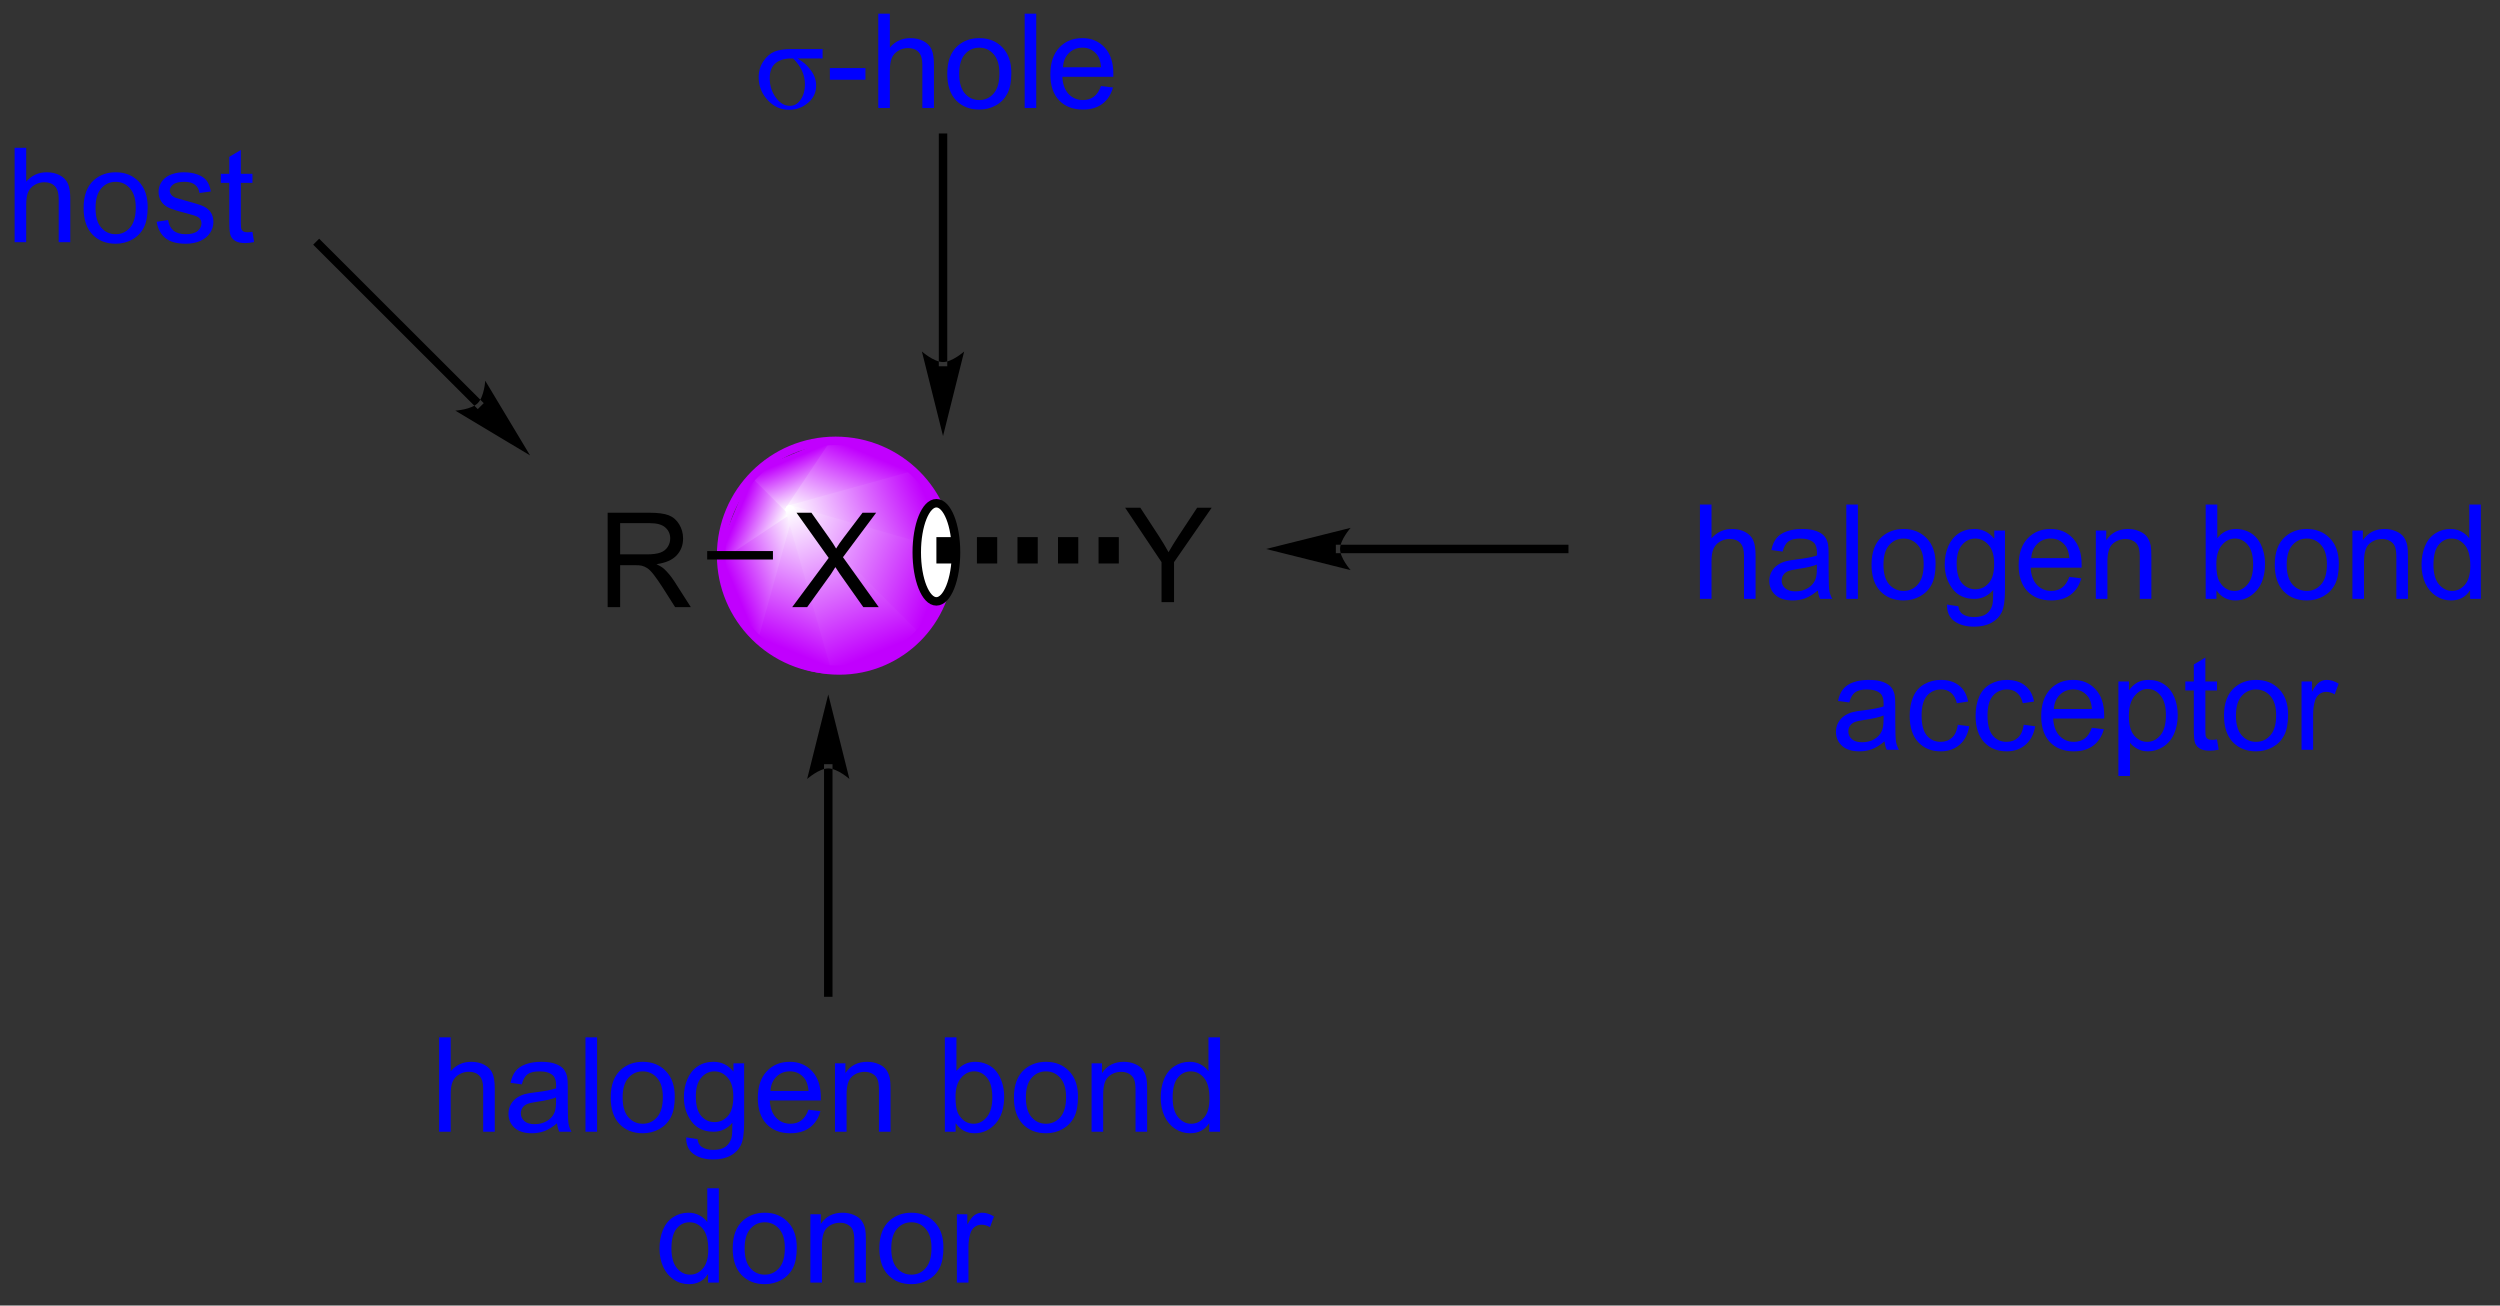 <?xml version="1.0" encoding="UTF-8"?>
<!DOCTYPE svg PUBLIC '-//W3C//DTD SVG 1.0//EN'
          'http://www.w3.org/TR/2001/REC-SVG-20010904/DTD/svg10.dtd'>
<svg stroke-dasharray="none" shape-rendering="auto" xmlns="http://www.w3.org/2000/svg" font-family="'Dialog'" text-rendering="auto" width="90" fill-opacity="1" color-interpolation="auto" color-rendering="auto" preserveAspectRatio="xMidYMid meet" font-size="12px" viewBox="0 0 90 47" fill="black" xmlns:xlink="http://www.w3.org/1999/xlink" stroke="black" image-rendering="auto" stroke-miterlimit="10" stroke-linecap="square" stroke-linejoin="miter" font-style="normal" stroke-width="1" height="47" stroke-dashoffset="0" font-weight="normal" stroke-opacity="1"
><rect x="0" y="0" width="90" height="47" fill="#333333" stroke="none"/><!--Generated by the Batik Graphics2D SVG Generator--><defs id="genericDefs"
  /><g
  ><defs id="defs1"
    ><linearGradient x1="195.05" x2="192.038" gradientUnits="userSpaceOnUse" y1="273.82" y2="281.09" id="gradient1" color-interpolation="sRGB" spreadMethod="pad"
      ><stop stop-color="white" offset="0%"
        /><stop stop-color="rgb(193,0,254)" offset="100%"
      /></linearGradient
      ><linearGradient x1="195.05" x2="192.038" gradientUnits="userSpaceOnUse" y1="273.82" y2="281.09" id="gradient2" color-interpolation="sRGB" spreadMethod="pad"
      ><stop stop-color="white" offset="0%"
        /><stop stop-color="rgb(193,0,254)" offset="100%"
      /></linearGradient
      ><linearGradient x1="195.05" x2="190.54" gradientUnits="userSpaceOnUse" y1="273.82" y2="275.688" id="gradient3" color-interpolation="sRGB" spreadMethod="pad"
      ><stop stop-color="white" offset="0%"
        /><stop stop-color="rgb(193,0,254)" offset="100%"
      /></linearGradient
      ><linearGradient x1="195.05" x2="190.54" gradientUnits="userSpaceOnUse" y1="273.82" y2="275.688" id="gradient4" color-interpolation="sRGB" spreadMethod="pad"
      ><stop stop-color="white" offset="0%"
        /><stop stop-color="rgb(193,0,254)" offset="100%"
      /></linearGradient
      ><linearGradient x1="195.05" x2="192.492" gradientUnits="userSpaceOnUse" y1="273.82" y2="272.76" id="gradient5" color-interpolation="sRGB" spreadMethod="pad"
      ><stop stop-color="white" offset="0%"
        /><stop stop-color="rgb(193,0,254)" offset="100%"
      /></linearGradient
      ><linearGradient x1="195.05" x2="192.492" gradientUnits="userSpaceOnUse" y1="273.82" y2="272.76" id="gradient6" color-interpolation="sRGB" spreadMethod="pad"
      ><stop stop-color="white" offset="0%"
        /><stop stop-color="rgb(193,0,254)" offset="100%"
      /></linearGradient
      ><linearGradient x1="195.05" x2="193.99" gradientUnits="userSpaceOnUse" y1="273.82" y2="271.262" id="gradient7" color-interpolation="sRGB" spreadMethod="pad"
      ><stop stop-color="white" offset="0%"
        /><stop stop-color="rgb(193,0,254)" offset="100%"
      /></linearGradient
      ><linearGradient x1="195.05" x2="193.99" gradientUnits="userSpaceOnUse" y1="273.82" y2="271.262" id="gradient8" color-interpolation="sRGB" spreadMethod="pad"
      ><stop stop-color="white" offset="0%"
        /><stop stop-color="rgb(193,0,254)" offset="100%"
      /></linearGradient
      ><linearGradient x1="195.05" x2="196.918" gradientUnits="userSpaceOnUse" y1="273.82" y2="269.31" id="gradient9" color-interpolation="sRGB" spreadMethod="pad"
      ><stop stop-color="white" offset="0%"
        /><stop stop-color="rgb(193,0,254)" offset="100%"
      /></linearGradient
      ><linearGradient x1="195.05" x2="196.918" gradientUnits="userSpaceOnUse" y1="273.82" y2="269.31" id="gradient10" color-interpolation="sRGB" spreadMethod="pad"
      ><stop stop-color="white" offset="0%"
        /><stop stop-color="rgb(193,0,254)" offset="100%"
      /></linearGradient
      ><linearGradient x1="195.05" x2="202.32" gradientUnits="userSpaceOnUse" y1="273.82" y2="270.808" id="gradient11" color-interpolation="sRGB" spreadMethod="pad"
      ><stop stop-color="white" offset="0%"
        /><stop stop-color="rgb(193,0,254)" offset="100%"
      /></linearGradient
      ><linearGradient x1="195.05" x2="202.32" gradientUnits="userSpaceOnUse" y1="273.82" y2="270.808" id="gradient12" color-interpolation="sRGB" spreadMethod="pad"
      ><stop stop-color="white" offset="0%"
        /><stop stop-color="rgb(193,0,254)" offset="100%"
      /></linearGradient
      ><linearGradient x1="195.05" x2="204.272" gradientUnits="userSpaceOnUse" y1="273.82" y2="277.64" id="gradient13" color-interpolation="sRGB" spreadMethod="pad"
      ><stop stop-color="white" offset="0%"
        /><stop stop-color="rgb(193,0,254)" offset="100%"
      /></linearGradient
      ><linearGradient x1="195.05" x2="204.272" gradientUnits="userSpaceOnUse" y1="273.82" y2="277.64" id="gradient14" color-interpolation="sRGB" spreadMethod="pad"
      ><stop stop-color="white" offset="0%"
        /><stop stop-color="rgb(193,0,254)" offset="100%"
      /></linearGradient
      ><linearGradient x1="195.05" x2="198.87" gradientUnits="userSpaceOnUse" y1="273.82" y2="283.042" id="gradient15" color-interpolation="sRGB" spreadMethod="pad"
      ><stop stop-color="white" offset="0%"
        /><stop stop-color="rgb(193,0,254)" offset="100%"
      /></linearGradient
      ><linearGradient x1="195.05" x2="198.87" gradientUnits="userSpaceOnUse" y1="273.82" y2="283.042" id="gradient16" color-interpolation="sRGB" spreadMethod="pad"
      ><stop stop-color="white" offset="0%"
        /><stop stop-color="rgb(193,0,254)" offset="100%"
      /></linearGradient
      ><clipPath clipPathUnits="userSpaceOnUse" id="clipPath1"
      ><path d="M1.176 3.011 L156.146 3.011 L156.146 83.816 L1.176 83.816 L1.176 3.011 Z"
      /></clipPath
      ><clipPath clipPathUnits="userSpaceOnUse" id="clipPath2"
      ><path d="M147.333 242.947 L147.333 321.505 L297.995 321.505 L297.995 242.947 Z"
      /></clipPath
      ><clipPath clipPathUnits="userSpaceOnUse" id="clipPath3"
      ><path d="M197.81 269.679 C193.999 269.679 190.909 272.769 190.909 276.58 C190.909 280.391 193.999 283.481 197.81 283.481 C201.621 283.481 204.711 280.391 204.711 276.58 C204.711 272.769 201.621 269.679 197.81 269.679 Z"
      /></clipPath
    ></defs
    ><g fill="rgb(193,0,254)" transform="scale(0.581,0.581) translate(-1.176,-3.011) matrix(1.029,0,0,1.029,-150.371,-246.885)" stroke="rgb(193,0,254)"
    ><path d="M197.81 283.481 C193.999 283.481 190.909 280.391 190.909 276.58 C190.909 272.769 193.999 269.679 197.81 269.679 C201.621 269.679 204.711 272.769 204.711 276.58 C204.711 280.391 201.621 283.481 197.81 283.481" stroke="none" clip-path="url(#clipPath3)"
    /></g
    ><g fill="url(#gradient1)" transform="matrix(0.597,0,0,0.597,-88.012,-145.128)" stroke="url(#gradient1)"
    ><path d="M195.05 273.82 L197.81 283.481 L192.93 281.459 Z" stroke="none" clip-path="url(#clipPath3)"
    /></g
    ><g fill="url(#gradient2)" stroke-width="0.51" transform="matrix(0.597,0,0,0.597,-88.012,-145.128)" stroke-linecap="round" stroke="url(#gradient2)" stroke-linejoin="round"
    ><path fill="none" d="M195.05 273.82 L197.81 283.481 L192.93 281.459 Z" clip-path="url(#clipPath3)"
    /></g
    ><g fill="url(#gradient3)" transform="matrix(0.597,0,0,0.597,-88.012,-145.128)" stroke="url(#gradient3)"
    ><path d="M195.05 273.82 L192.93 281.459 L190.909 276.58 Z" stroke="none" clip-path="url(#clipPath3)"
    /></g
    ><g fill="url(#gradient4)" stroke-width="0.51" transform="matrix(0.597,0,0,0.597,-88.012,-145.128)" stroke-linecap="round" stroke="url(#gradient4)" stroke-linejoin="round"
    ><path fill="none" d="M195.05 273.82 L192.93 281.459 L190.909 276.58 Z" clip-path="url(#clipPath3)"
    /></g
    ><g fill="url(#gradient5)" transform="matrix(0.597,0,0,0.597,-88.012,-145.128)" stroke="url(#gradient5)"
    ><path d="M195.05 273.82 L190.909 276.58 L192.93 271.7 Z" stroke="none" clip-path="url(#clipPath3)"
    /></g
    ><g fill="url(#gradient6)" stroke-width="0.51" transform="matrix(0.597,0,0,0.597,-88.012,-145.128)" stroke-linecap="round" stroke="url(#gradient6)" stroke-linejoin="round"
    ><path fill="none" d="M195.05 273.82 L190.909 276.58 L192.93 271.7 Z" clip-path="url(#clipPath3)"
    /></g
    ><g fill="url(#gradient7)" transform="matrix(0.597,0,0,0.597,-88.012,-145.128)" stroke="url(#gradient7)"
    ><path d="M195.05 273.82 L192.93 271.7 L197.81 269.679 Z" stroke="none" clip-path="url(#clipPath3)"
    /></g
    ><g fill="url(#gradient8)" stroke-width="0.51" transform="matrix(0.597,0,0,0.597,-88.012,-145.128)" stroke-linecap="round" stroke="url(#gradient8)" stroke-linejoin="round"
    ><path fill="none" d="M195.05 273.82 L192.93 271.7 L197.81 269.679 Z" clip-path="url(#clipPath3)"
    /></g
    ><g fill="url(#gradient9)" transform="matrix(0.597,0,0,0.597,-88.012,-145.128)" stroke="url(#gradient9)"
    ><path d="M195.05 273.82 L197.81 269.679 L202.69 271.7 Z" stroke="none" clip-path="url(#clipPath3)"
    /></g
    ><g fill="url(#gradient10)" stroke-width="0.51" transform="matrix(0.597,0,0,0.597,-88.012,-145.128)" stroke-linecap="round" stroke="url(#gradient10)" stroke-linejoin="round"
    ><path fill="none" d="M195.05 273.82 L197.81 269.679 L202.69 271.7 Z" clip-path="url(#clipPath3)"
    /></g
    ><g fill="url(#gradient11)" transform="matrix(0.597,0,0,0.597,-88.012,-145.128)" stroke="url(#gradient11)"
    ><path d="M195.05 273.82 L202.69 271.7 L204.711 276.58 Z" stroke="none" clip-path="url(#clipPath3)"
    /></g
    ><g fill="url(#gradient12)" stroke-width="0.51" transform="matrix(0.597,0,0,0.597,-88.012,-145.128)" stroke-linecap="round" stroke="url(#gradient12)" stroke-linejoin="round"
    ><path fill="none" d="M195.05 273.82 L202.69 271.7 L204.711 276.58 Z" clip-path="url(#clipPath3)"
    /></g
    ><g fill="url(#gradient13)" transform="matrix(0.597,0,0,0.597,-88.012,-145.128)" stroke="url(#gradient13)"
    ><path d="M195.05 273.82 L204.711 276.58 L202.69 281.459 Z" stroke="none" clip-path="url(#clipPath3)"
    /></g
    ><g fill="url(#gradient14)" stroke-width="0.51" transform="matrix(0.597,0,0,0.597,-88.012,-145.128)" stroke-linecap="round" stroke="url(#gradient14)" stroke-linejoin="round"
    ><path fill="none" d="M195.05 273.82 L204.711 276.58 L202.69 281.459 Z" clip-path="url(#clipPath3)"
    /></g
    ><g fill="url(#gradient15)" transform="matrix(0.597,0,0,0.597,-88.012,-145.128)" stroke="url(#gradient15)"
    ><path d="M195.05 273.82 L202.69 281.459 L197.81 283.481 Z" stroke="none" clip-path="url(#clipPath3)"
    /></g
    ><g fill="url(#gradient16)" stroke-width="0.51" transform="matrix(0.597,0,0,0.597,-88.012,-145.128)" stroke-linecap="round" stroke="url(#gradient16)" stroke-linejoin="round"
    ><path fill="none" d="M195.05 273.82 L202.69 281.459 L197.81 283.481 Z" clip-path="url(#clipPath3)"
    /></g
    ><g fill="rgb(193,0,254)" stroke-width="0.51" transform="matrix(0.597,0,0,0.597,-88.012,-145.128)" stroke-linecap="round" stroke="rgb(193,0,254)" stroke-linejoin="round"
    ><path fill="none" d="M197.81 283.481 C193.999 283.481 190.909 280.391 190.909 276.58 C190.909 272.769 193.999 269.679 197.81 269.679 C201.621 269.679 204.711 272.769 204.711 276.58 C204.711 280.391 201.621 283.481 197.81 283.481" clip-path="url(#clipPath2)"
    /></g
    ><g transform="matrix(0.597,0,0,0.597,-88.012,-145.128)"
    ><path d="M184.066 279.705 L184.066 274.014 L186.589 274.014 Q187.35 274.014 187.746 274.167 Q188.142 274.32 188.377 274.708 Q188.615 275.096 188.615 275.567 Q188.615 276.173 188.222 276.589 Q187.831 277.003 187.011 277.115 Q187.311 277.259 187.466 277.399 Q187.795 277.702 188.09 278.155 L189.081 279.705 L188.134 279.705 L187.381 278.52 Q187.049 278.007 186.835 277.736 Q186.623 277.464 186.454 277.355 Q186.286 277.247 186.11 277.205 Q185.983 277.177 185.691 277.177 L184.819 277.177 L184.819 279.705 L184.066 279.705 ZM184.819 276.524 L186.436 276.524 Q186.954 276.524 187.244 276.418 Q187.536 276.312 187.686 276.077 Q187.839 275.841 187.839 275.567 Q187.839 275.163 187.544 274.904 Q187.251 274.643 186.62 274.643 L184.819 274.643 L184.819 276.524 Z" stroke="none" clip-path="url(#clipPath2)"
    /></g
    ><g transform="matrix(0.597,0,0,0.597,-88.012,-145.128)"
    ><path d="M195.195 279.705 L197.395 276.739 L195.454 274.014 L196.352 274.014 L197.384 275.474 Q197.705 275.927 197.842 276.173 Q198.031 275.862 198.293 275.523 L199.436 274.014 L200.257 274.014 L198.256 276.695 L200.412 279.705 L199.481 279.705 L198.047 277.673 Q197.928 277.5 197.798 277.293 Q197.609 277.604 197.527 277.72 L196.098 279.705 L195.195 279.705 Z" stroke="none" clip-path="url(#clipPath2)"
    /></g
    ><g transform="matrix(0.597,0,0,0.597,-88.012,-145.128)"
    ><path d="M190.068 276.835 L190.068 276.325 L194.033 276.325 L194.033 276.835 Z" stroke="none" clip-path="url(#clipPath2)"
    /></g
    ><g fill="white" transform="matrix(0.597,0,0,0.597,-88.012,-145.128)" stroke="white"
    ><path d="M205.074 276.4 C205.074 278.035 204.544 279.36 203.89 279.36 C203.236 279.36 202.706 278.035 202.706 276.4 C202.706 274.765 203.236 273.44 203.89 273.44 C204.544 273.44 205.074 274.765 205.074 276.4" stroke="none" clip-path="url(#clipPath2)"
    /></g
    ><g stroke-width="0.51" transform="matrix(0.597,0,0,0.597,-88.012,-145.128)" stroke-linejoin="round" stroke-linecap="round"
    ><path fill="none" d="M205.074 276.4 C205.074 278.035 204.544 279.36 203.89 279.36 C203.236 279.36 202.706 278.035 202.706 276.4 C202.706 274.765 203.236 273.44 203.89 273.44 C204.544 273.44 205.074 274.765 205.074 276.4" clip-path="url(#clipPath2)"
    /></g
    ><g transform="matrix(0.597,0,0,0.597,-88.012,-145.128)"
    ><path d="M217.466 279.405 L217.466 276.993 L215.272 273.714 L216.188 273.714 L217.311 275.43 Q217.622 275.911 217.888 276.393 Q218.144 275.945 218.509 275.386 L219.612 273.714 L220.489 273.714 L218.22 276.993 L218.22 279.405 L217.466 279.405 Z" stroke="none" clip-path="url(#clipPath2)"
    /></g
    ><g transform="matrix(0.597,0,0,0.597,-88.012,-145.128)"
    ><path d="M197.625 289.432 L197.625 289.432 L197.625 302.95 L197.625 303.205 L197.115 303.205 L197.115 302.95 L197.115 289.432 L197.115 289.177 L197.625 289.177 ZM197.37 284.97 L196.095 290.07 C196.095 290.07 196.812 289.432 197.37 289.432 C197.928 289.432 198.645 290.07 198.645 290.07 Z" stroke="none" clip-path="url(#clipPath2)"
    /></g
    ><g transform="matrix(0.597,0,0,0.597,-88.012,-145.128)"
    ><path d="M176.053 267.586 L176.053 267.586 L166.49 258.03 L166.309 257.85 L166.67 257.489 L166.85 257.67 L176.414 267.225 L176.594 267.406 L176.233 267.766 ZM179.39 270.56 L176.684 266.053 C176.684 266.053 176.628 267.011 176.233 267.406 C175.839 267.8 174.881 267.857 174.881 267.857 Z" stroke="none" clip-path="url(#clipPath2)"
    /></g
    ><g transform="matrix(0.597,0,0,0.597,-88.012,-145.128)"
    ><path d="M228.232 275.945 L228.232 275.945 L241.75 275.945 L242.005 275.945 L242.005 276.455 L241.75 276.455 L228.232 276.455 L227.977 276.455 L227.977 275.945 ZM223.77 276.2 L228.87 277.475 C228.87 277.475 228.232 276.758 228.232 276.2 C228.232 275.642 228.87 274.925 228.87 274.925 Z" stroke="none" clip-path="url(#clipPath2)"
    /></g
    ><g transform="matrix(0.597,0,0,0.597,-88.012,-145.128)"
    ><path d="M204.035 264.928 L204.035 264.928 L204.035 251.4 L204.035 251.145 L204.545 251.145 L204.545 251.4 L204.545 264.928 L204.545 265.183 L204.035 265.183 ZM204.29 269.39 L205.565 264.29 C205.565 264.29 204.848 264.928 204.29 264.928 C203.732 264.928 203.015 264.29 203.015 264.29 Z" stroke="none" clip-path="url(#clipPath2)"
    /></g
    ><g fill="blue" transform="matrix(0.597,0,0,0.597,-88.012,-145.128)" stroke="blue"
    ><path d="M148.305 257.7 L148.305 252.009 L149.004 252.009 L149.004 254.051 Q149.493 253.484 150.238 253.484 Q150.696 253.484 151.033 253.666 Q151.372 253.844 151.517 254.162 Q151.662 254.481 151.662 255.086 L151.662 257.7 L150.963 257.7 L150.963 255.086 Q150.963 254.564 150.735 254.325 Q150.51 254.085 150.094 254.085 Q149.783 254.085 149.509 254.248 Q149.237 254.408 149.12 254.685 Q149.004 254.959 149.004 255.443 L149.004 257.7 L148.305 257.7 ZM152.465 255.637 Q152.465 254.494 153.102 253.942 Q153.635 253.484 154.399 253.484 Q155.25 253.484 155.788 254.041 Q156.329 254.597 156.329 255.581 Q156.329 256.375 156.088 256.833 Q155.85 257.288 155.395 257.542 Q154.939 257.793 154.399 257.793 Q153.534 257.793 152.999 257.239 Q152.465 256.683 152.465 255.637 ZM153.185 255.637 Q153.185 256.429 153.529 256.825 Q153.876 257.219 154.399 257.219 Q154.919 257.219 155.263 256.823 Q155.61 256.427 155.61 255.614 Q155.61 254.851 155.263 254.457 Q154.916 254.061 154.399 254.061 Q153.876 254.061 153.529 254.455 Q153.185 254.846 153.185 255.637 ZM156.869 256.468 L157.56 256.36 Q157.617 256.776 157.883 256.999 Q158.15 257.219 158.626 257.219 Q159.107 257.219 159.34 257.022 Q159.573 256.825 159.573 256.561 Q159.573 256.326 159.369 256.189 Q159.224 256.096 158.654 255.953 Q157.886 255.759 157.588 255.617 Q157.291 255.474 157.138 255.226 Q156.985 254.975 156.985 254.672 Q156.985 254.395 157.109 254.162 Q157.236 253.927 157.453 253.772 Q157.617 253.65 157.899 253.567 Q158.181 253.484 158.502 253.484 Q158.988 253.484 159.353 253.624 Q159.72 253.764 159.894 254.002 Q160.07 254.24 160.137 254.641 L159.454 254.734 Q159.407 254.416 159.182 254.237 Q158.96 254.059 158.553 254.059 Q158.072 254.059 157.865 254.219 Q157.661 254.377 157.661 254.589 Q157.661 254.726 157.746 254.835 Q157.831 254.946 158.012 255.022 Q158.119 255.06 158.631 255.2 Q159.371 255.397 159.664 255.524 Q159.959 255.65 160.124 255.891 Q160.292 256.132 160.292 256.489 Q160.292 256.838 160.088 257.146 Q159.884 257.454 159.498 257.625 Q159.115 257.793 158.631 257.793 Q157.826 257.793 157.404 257.459 Q156.985 257.125 156.869 256.468 ZM162.647 257.074 L162.748 257.692 Q162.453 257.754 162.22 257.754 Q161.84 257.754 161.63 257.635 Q161.421 257.514 161.335 257.317 Q161.25 257.12 161.25 256.491 L161.25 254.121 L160.738 254.121 L160.738 253.577 L161.25 253.577 L161.25 252.555 L161.946 252.136 L161.946 253.577 L162.647 253.577 L162.647 254.121 L161.946 254.121 L161.946 256.53 Q161.946 256.83 161.982 256.916 Q162.019 257.001 162.101 257.053 Q162.187 257.102 162.342 257.102 Q162.458 257.102 162.647 257.074 Z" stroke="none" clip-path="url(#clipPath2)"
    /></g
    ><g fill="blue" transform="matrix(0.597,0,0,0.597,-88.012,-145.128)" stroke="blue"
    ><path d="M173.902 311.34 L173.902 305.649 L174.601 305.649 L174.601 307.691 Q175.09 307.124 175.835 307.124 Q176.293 307.124 176.63 307.305 Q176.969 307.484 177.113 307.802 Q177.258 308.121 177.258 308.726 L177.258 311.34 L176.56 311.34 L176.56 308.726 Q176.56 308.204 176.332 307.965 Q176.107 307.725 175.69 307.725 Q175.38 307.725 175.105 307.888 Q174.834 308.048 174.717 308.325 Q174.601 308.599 174.601 309.083 L174.601 311.34 L173.902 311.34 ZM181.012 310.83 Q180.624 311.161 180.264 311.299 Q179.907 311.433 179.496 311.433 Q178.815 311.433 178.45 311.102 Q178.085 310.768 178.085 310.253 Q178.085 309.95 178.222 309.699 Q178.362 309.448 178.585 309.298 Q178.807 309.146 179.087 309.068 Q179.294 309.014 179.708 308.964 Q180.554 308.863 180.955 308.724 Q180.958 308.579 180.958 308.54 Q180.958 308.113 180.761 307.94 Q180.492 307.701 179.964 307.701 Q179.472 307.701 179.237 307.875 Q179.001 308.048 178.89 308.486 L178.207 308.392 Q178.3 307.955 178.512 307.686 Q178.727 307.414 179.131 307.269 Q179.535 307.124 180.065 307.124 Q180.593 307.124 180.922 307.248 Q181.253 307.373 181.408 307.562 Q181.563 307.748 181.625 308.035 Q181.662 308.214 181.662 308.68 L181.662 309.611 Q181.662 310.587 181.706 310.846 Q181.75 311.102 181.882 311.34 L181.152 311.34 Q181.043 311.123 181.012 310.83 ZM180.955 309.27 Q180.575 309.425 179.814 309.534 Q179.382 309.596 179.203 309.673 Q179.025 309.751 178.926 309.901 Q178.831 310.051 178.831 310.232 Q178.831 310.512 179.043 310.698 Q179.255 310.885 179.661 310.885 Q180.065 310.885 180.378 310.709 Q180.694 310.533 180.841 310.225 Q180.955 309.989 180.955 309.526 L180.955 309.27 ZM182.729 311.34 L182.729 305.649 L183.428 305.649 L183.428 311.34 L182.729 311.34 ZM184.25 309.277 Q184.25 308.134 184.886 307.582 Q185.419 307.124 186.183 307.124 Q187.034 307.124 187.572 307.681 Q188.113 308.237 188.113 309.221 Q188.113 310.015 187.873 310.473 Q187.635 310.928 187.179 311.182 Q186.724 311.433 186.183 311.433 Q185.318 311.433 184.783 310.879 Q184.25 310.323 184.25 309.277 ZM184.969 309.277 Q184.969 310.069 185.313 310.465 Q185.66 310.859 186.183 310.859 Q186.703 310.859 187.047 310.463 Q187.394 310.067 187.394 309.254 Q187.394 308.491 187.047 308.097 Q186.7 307.701 186.183 307.701 Q185.66 307.701 185.313 308.095 Q184.969 308.486 184.969 309.277 ZM188.803 311.682 L189.484 311.783 Q189.525 312.098 189.719 312.241 Q189.981 312.435 190.431 312.435 Q190.915 312.435 191.179 312.241 Q191.443 312.046 191.536 311.697 Q191.59 311.485 191.588 310.799 Q191.13 311.34 190.446 311.34 Q189.595 311.34 189.129 310.727 Q188.663 310.113 188.663 309.254 Q188.663 308.664 188.875 308.167 Q189.09 307.668 189.497 307.396 Q189.903 307.124 190.449 307.124 Q191.179 307.124 191.652 307.714 L191.652 307.217 L192.297 307.217 L192.297 310.781 Q192.297 311.744 192.1 312.145 Q191.906 312.549 191.479 312.781 Q191.054 313.014 190.433 313.014 Q189.696 313.014 189.24 312.68 Q188.787 312.349 188.803 311.682 ZM189.383 309.205 Q189.383 310.015 189.704 310.388 Q190.027 310.76 190.511 310.76 Q190.992 310.76 191.319 310.39 Q191.644 310.02 191.644 309.228 Q191.644 308.47 191.308 308.087 Q190.974 307.701 190.501 307.701 Q190.035 307.701 189.709 308.082 Q189.383 308.46 189.383 309.205 ZM196.175 310.012 L196.897 310.1 Q196.726 310.734 196.263 311.084 Q195.802 311.433 195.085 311.433 Q194.179 311.433 193.649 310.877 Q193.121 310.318 193.121 309.314 Q193.121 308.273 193.657 307.699 Q194.192 307.124 195.046 307.124 Q195.872 307.124 196.395 307.688 Q196.92 308.25 196.92 309.27 Q196.92 309.332 196.917 309.456 L193.843 309.456 Q193.882 310.137 194.226 310.499 Q194.573 310.859 195.088 310.859 Q195.473 310.859 195.745 310.657 Q196.017 310.455 196.175 310.012 ZM193.882 308.882 L196.182 308.882 Q196.136 308.361 195.918 308.103 Q195.585 307.699 195.054 307.699 Q194.573 307.699 194.244 308.022 Q193.915 308.343 193.882 308.882 ZM197.775 311.34 L197.775 307.217 L198.404 307.217 L198.404 307.802 Q198.857 307.124 199.716 307.124 Q200.089 307.124 200.399 307.259 Q200.713 307.391 200.868 307.608 Q201.023 307.826 201.085 308.126 Q201.124 308.32 201.124 308.804 L201.124 311.34 L200.425 311.34 L200.425 308.832 Q200.425 308.405 200.342 308.193 Q200.262 307.981 200.055 307.857 Q199.848 307.73 199.569 307.73 Q199.121 307.73 198.798 308.015 Q198.474 308.297 198.474 309.089 L198.474 311.34 L197.775 311.34 ZM205.05 311.34 L204.4 311.34 L204.4 305.649 L205.099 305.649 L205.099 307.678 Q205.542 307.124 206.23 307.124 Q206.61 307.124 206.949 307.277 Q207.288 307.43 207.508 307.709 Q207.728 307.986 207.852 308.38 Q207.977 308.77 207.977 309.215 Q207.977 310.276 207.451 310.856 Q206.929 311.433 206.194 311.433 Q205.464 311.433 205.05 310.822 L205.05 311.34 ZM205.042 309.246 Q205.042 309.989 205.244 310.318 Q205.572 310.859 206.137 310.859 Q206.595 310.859 206.929 310.46 Q207.262 310.062 207.262 309.275 Q207.262 308.467 206.941 308.084 Q206.621 307.699 206.168 307.699 Q205.71 307.699 205.376 308.097 Q205.042 308.493 205.042 309.246 ZM208.565 309.277 Q208.565 308.134 209.202 307.582 Q209.735 307.124 210.499 307.124 Q211.35 307.124 211.888 307.681 Q212.429 308.237 212.429 309.221 Q212.429 310.015 212.189 310.473 Q211.95 310.928 211.495 311.182 Q211.04 311.433 210.499 311.433 Q209.634 311.433 209.099 310.879 Q208.565 310.323 208.565 309.277 ZM209.285 309.277 Q209.285 310.069 209.629 310.465 Q209.976 310.859 210.499 310.859 Q211.019 310.859 211.363 310.463 Q211.71 310.067 211.71 309.254 Q211.71 308.491 211.363 308.097 Q211.016 307.701 210.499 307.701 Q209.976 307.701 209.629 308.095 Q209.285 308.486 209.285 309.277 ZM213.248 311.34 L213.248 307.217 L213.877 307.217 L213.877 307.802 Q214.33 307.124 215.189 307.124 Q215.562 307.124 215.872 307.259 Q216.185 307.391 216.341 307.608 Q216.496 307.826 216.558 308.126 Q216.597 308.32 216.597 308.804 L216.597 311.34 L215.898 311.34 L215.898 308.832 Q215.898 308.405 215.815 308.193 Q215.735 307.981 215.528 307.857 Q215.321 307.73 215.042 307.73 Q214.594 307.73 214.27 308.015 Q213.947 308.297 213.947 309.089 L213.947 311.34 L213.248 311.34 ZM220.343 311.34 L220.343 310.82 Q219.952 311.433 219.191 311.433 Q218.697 311.433 218.283 311.161 Q217.871 310.89 217.644 310.403 Q217.416 309.914 217.416 309.283 Q217.416 308.664 217.62 308.162 Q217.827 307.66 218.239 307.394 Q218.65 307.124 219.16 307.124 Q219.533 307.124 219.823 307.282 Q220.115 307.438 220.296 307.691 L220.296 305.649 L220.993 305.649 L220.993 311.34 L220.343 311.34 ZM218.136 309.283 Q218.136 310.075 218.469 310.468 Q218.803 310.859 219.256 310.859 Q219.714 310.859 220.035 310.483 Q220.356 310.108 220.356 309.34 Q220.356 308.493 220.03 308.097 Q219.704 307.701 219.225 307.701 Q218.759 307.701 218.446 308.082 Q218.136 308.462 218.136 309.283 Z" stroke="none" clip-path="url(#clipPath2)"
    /></g
    ><g fill="blue" transform="matrix(0.597,0,0,0.597,-88.012,-145.128)" stroke="blue"
    ><path d="M190.12 320.44 L190.12 319.92 Q189.73 320.533 188.969 320.533 Q188.474 320.533 188.06 320.261 Q187.649 319.99 187.421 319.503 Q187.193 319.014 187.193 318.383 Q187.193 317.764 187.398 317.262 Q187.605 316.76 188.016 316.493 Q188.428 316.224 188.938 316.224 Q189.31 316.224 189.6 316.382 Q189.893 316.538 190.074 316.791 L190.074 314.749 L190.77 314.749 L190.77 320.44 L190.12 320.44 ZM187.913 318.383 Q187.913 319.175 188.247 319.568 Q188.58 319.959 189.033 319.959 Q189.491 319.959 189.812 319.583 Q190.133 319.208 190.133 318.44 Q190.133 317.593 189.807 317.197 Q189.481 316.801 189.002 316.801 Q188.536 316.801 188.223 317.182 Q187.913 317.562 187.913 318.383 ZM191.607 318.377 Q191.607 317.234 192.244 316.682 Q192.777 316.224 193.54 316.224 Q194.392 316.224 194.93 316.781 Q195.471 317.337 195.471 318.32 Q195.471 319.115 195.23 319.573 Q194.992 320.029 194.536 320.282 Q194.081 320.533 193.54 320.533 Q192.676 320.533 192.14 319.979 Q191.607 319.423 191.607 318.377 ZM192.326 318.377 Q192.326 319.169 192.671 319.565 Q193.017 319.959 193.54 319.959 Q194.06 319.959 194.405 319.563 Q194.751 319.167 194.751 318.354 Q194.751 317.591 194.405 317.197 Q194.058 316.801 193.54 316.801 Q193.017 316.801 192.671 317.195 Q192.326 317.586 192.326 318.377 ZM196.29 320.44 L196.29 316.317 L196.919 316.317 L196.919 316.902 Q197.371 316.224 198.231 316.224 Q198.603 316.224 198.914 316.359 Q199.227 316.491 199.382 316.708 Q199.538 316.926 199.6 317.226 Q199.638 317.42 199.638 317.904 L199.638 320.44 L198.94 320.44 L198.94 317.932 Q198.94 317.505 198.857 317.293 Q198.777 317.081 198.57 316.957 Q198.363 316.83 198.083 316.83 Q197.636 316.83 197.312 317.115 Q196.988 317.397 196.988 318.188 L196.988 320.44 L196.29 320.44 ZM200.45 318.377 Q200.45 317.234 201.086 316.682 Q201.619 316.224 202.383 316.224 Q203.234 316.224 203.773 316.781 Q204.314 317.337 204.314 318.32 Q204.314 319.115 204.073 319.573 Q203.835 320.029 203.379 320.282 Q202.924 320.533 202.383 320.533 Q201.519 320.533 200.983 319.979 Q200.45 319.423 200.45 318.377 ZM201.169 318.377 Q201.169 319.169 201.513 319.565 Q201.86 319.959 202.383 319.959 Q202.903 319.959 203.247 319.563 Q203.594 319.167 203.594 318.354 Q203.594 317.591 203.247 317.197 Q202.9 316.801 202.383 316.801 Q201.86 316.801 201.513 317.195 Q201.169 317.586 201.169 318.377 ZM205.125 320.44 L205.125 316.317 L205.754 316.317 L205.754 316.941 Q205.994 316.504 206.196 316.364 Q206.401 316.224 206.647 316.224 Q206.998 316.224 207.363 316.45 L207.123 317.096 Q206.867 316.946 206.61 316.946 Q206.382 316.946 206.199 317.084 Q206.018 317.221 205.94 317.466 Q205.823 317.839 205.823 318.282 L205.823 320.44 L205.125 320.44 Z" stroke="none" clip-path="url(#clipPath2)"
    /></g
    ><g fill="blue" transform="matrix(0.597,0,0,0.597,-88.012,-145.128)" stroke="blue"
    ><path d="M249.932 279.21 L249.932 273.519 L250.631 273.519 L250.631 275.561 Q251.12 274.994 251.865 274.994 Q252.323 274.994 252.66 275.175 Q252.999 275.354 253.143 275.672 Q253.288 275.991 253.288 276.596 L253.288 279.21 L252.59 279.21 L252.59 276.596 Q252.59 276.074 252.362 275.835 Q252.137 275.595 251.72 275.595 Q251.41 275.595 251.135 275.758 Q250.864 275.918 250.747 276.195 Q250.631 276.469 250.631 276.953 L250.631 279.21 L249.932 279.21 ZM257.042 278.7 Q256.654 279.031 256.294 279.169 Q255.937 279.303 255.526 279.303 Q254.845 279.303 254.48 278.972 Q254.115 278.638 254.115 278.123 Q254.115 277.82 254.252 277.569 Q254.392 277.318 254.615 277.168 Q254.837 277.015 255.117 276.938 Q255.324 276.884 255.738 276.834 Q256.584 276.733 256.985 276.594 Q256.988 276.449 256.988 276.41 Q256.988 275.983 256.791 275.81 Q256.522 275.571 255.994 275.571 Q255.502 275.571 255.267 275.745 Q255.031 275.918 254.92 276.356 L254.237 276.262 Q254.33 275.825 254.542 275.556 Q254.757 275.284 255.161 275.139 Q255.565 274.994 256.095 274.994 Q256.623 274.994 256.952 275.118 Q257.283 275.243 257.438 275.432 Q257.593 275.618 257.656 275.905 Q257.692 276.084 257.692 276.55 L257.692 277.481 Q257.692 278.457 257.736 278.716 Q257.78 278.972 257.912 279.21 L257.182 279.21 Q257.073 278.993 257.042 278.7 ZM256.985 277.14 Q256.605 277.295 255.844 277.404 Q255.412 277.466 255.233 277.543 Q255.055 277.621 254.956 277.771 Q254.861 277.921 254.861 278.102 Q254.861 278.382 255.073 278.568 Q255.285 278.755 255.691 278.755 Q256.095 278.755 256.408 278.579 Q256.724 278.403 256.871 278.095 Q256.985 277.859 256.985 277.396 L256.985 277.14 ZM258.759 279.21 L258.759 273.519 L259.458 273.519 L259.458 279.21 L258.759 279.21 ZM260.28 277.147 Q260.28 276.004 260.916 275.452 Q261.449 274.994 262.213 274.994 Q263.064 274.994 263.603 275.551 Q264.143 276.107 264.143 277.091 Q264.143 277.885 263.903 278.343 Q263.665 278.798 263.209 279.052 Q262.754 279.303 262.213 279.303 Q261.348 279.303 260.813 278.749 Q260.28 278.193 260.28 277.147 ZM260.999 277.147 Q260.999 277.939 261.343 278.335 Q261.69 278.729 262.213 278.729 Q262.733 278.729 263.077 278.333 Q263.424 277.937 263.424 277.124 Q263.424 276.361 263.077 275.967 Q262.73 275.571 262.213 275.571 Q261.69 275.571 261.343 275.965 Q260.999 276.356 260.999 277.147 ZM264.833 279.552 L265.514 279.652 Q265.555 279.968 265.749 280.111 Q266.01 280.305 266.461 280.305 Q266.945 280.305 267.209 280.111 Q267.473 279.916 267.566 279.567 Q267.62 279.355 267.618 278.669 Q267.159 279.21 266.476 279.21 Q265.625 279.21 265.159 278.597 Q264.693 277.983 264.693 277.124 Q264.693 276.534 264.906 276.037 Q265.12 275.538 265.527 275.266 Q265.933 274.994 266.479 274.994 Q267.209 274.994 267.682 275.584 L267.682 275.087 L268.327 275.087 L268.327 278.651 Q268.327 279.614 268.13 280.015 Q267.936 280.418 267.509 280.651 Q267.084 280.884 266.463 280.884 Q265.726 280.884 265.27 280.55 Q264.817 280.219 264.833 279.552 ZM265.413 277.075 Q265.413 277.885 265.734 278.258 Q266.057 278.63 266.541 278.63 Q267.022 278.63 267.348 278.26 Q267.675 277.89 267.675 277.098 Q267.675 276.34 267.338 275.957 Q267.004 275.571 266.531 275.571 Q266.065 275.571 265.739 275.952 Q265.413 276.33 265.413 277.075 ZM272.205 277.882 L272.927 277.97 Q272.756 278.604 272.293 278.954 Q271.832 279.303 271.115 279.303 Q270.209 279.303 269.679 278.747 Q269.151 278.188 269.151 277.184 Q269.151 276.143 269.687 275.569 Q270.222 274.994 271.076 274.994 Q271.902 274.994 272.425 275.558 Q272.95 276.12 272.95 277.14 Q272.95 277.202 272.947 277.326 L269.873 277.326 Q269.912 278.007 270.256 278.369 Q270.603 278.729 271.118 278.729 Q271.503 278.729 271.775 278.527 Q272.047 278.325 272.205 277.882 ZM269.912 276.752 L272.212 276.752 Q272.166 276.231 271.948 275.973 Q271.615 275.569 271.084 275.569 Q270.603 275.569 270.274 275.892 Q269.945 276.213 269.912 276.752 ZM273.805 279.21 L273.805 275.087 L274.434 275.087 L274.434 275.672 Q274.887 274.994 275.746 274.994 Q276.119 274.994 276.429 275.129 Q276.743 275.261 276.898 275.478 Q277.053 275.696 277.115 275.996 Q277.154 276.19 277.154 276.674 L277.154 279.21 L276.455 279.21 L276.455 276.702 Q276.455 276.275 276.372 276.063 Q276.292 275.851 276.085 275.727 Q275.878 275.6 275.599 275.6 Q275.151 275.6 274.827 275.885 Q274.504 276.167 274.504 276.959 L274.504 279.21 L273.805 279.21 ZM281.08 279.21 L280.43 279.21 L280.43 273.519 L281.129 273.519 L281.129 275.548 Q281.572 274.994 282.26 274.994 Q282.64 274.994 282.979 275.147 Q283.318 275.3 283.538 275.579 Q283.758 275.856 283.882 276.25 Q284.007 276.64 284.007 277.085 Q284.007 278.146 283.481 278.726 Q282.959 279.303 282.224 279.303 Q281.494 279.303 281.08 278.692 L281.08 279.21 ZM281.072 277.116 Q281.072 277.859 281.274 278.188 Q281.603 278.729 282.167 278.729 Q282.625 278.729 282.959 278.33 Q283.292 277.932 283.292 277.145 Q283.292 276.337 282.971 275.954 Q282.651 275.569 282.198 275.569 Q281.74 275.569 281.406 275.967 Q281.072 276.363 281.072 277.116 ZM284.596 277.147 Q284.596 276.004 285.232 275.452 Q285.765 274.994 286.529 274.994 Q287.38 274.994 287.918 275.551 Q288.459 276.107 288.459 277.091 Q288.459 277.885 288.219 278.343 Q287.98 278.798 287.525 279.052 Q287.07 279.303 286.529 279.303 Q285.664 279.303 285.128 278.749 Q284.596 278.193 284.596 277.147 ZM285.315 277.147 Q285.315 277.939 285.659 278.335 Q286.006 278.729 286.529 278.729 Q287.049 278.729 287.393 278.333 Q287.74 277.937 287.74 277.124 Q287.74 276.361 287.393 275.967 Q287.046 275.571 286.529 275.571 Q286.006 275.571 285.659 275.965 Q285.315 276.356 285.315 277.147 ZM289.278 279.21 L289.278 275.087 L289.907 275.087 L289.907 275.672 Q290.36 274.994 291.219 274.994 Q291.592 274.994 291.902 275.129 Q292.216 275.261 292.371 275.478 Q292.526 275.696 292.588 275.996 Q292.627 276.19 292.627 276.674 L292.627 279.21 L291.928 279.21 L291.928 276.702 Q291.928 276.275 291.845 276.063 Q291.765 275.851 291.558 275.727 Q291.351 275.6 291.072 275.6 Q290.624 275.6 290.3 275.885 Q289.977 276.167 289.977 276.959 L289.977 279.21 L289.278 279.21 ZM296.373 279.21 L296.373 278.69 Q295.982 279.303 295.221 279.303 Q294.727 279.303 294.313 279.031 Q293.901 278.76 293.674 278.273 Q293.446 277.784 293.446 277.153 Q293.446 276.534 293.651 276.032 Q293.858 275.53 294.269 275.264 Q294.68 274.994 295.19 274.994 Q295.563 274.994 295.853 275.152 Q296.145 275.308 296.326 275.561 L296.326 273.519 L297.022 273.519 L297.022 279.21 L296.373 279.21 ZM294.165 277.153 Q294.165 277.945 294.499 278.338 Q294.833 278.729 295.286 278.729 Q295.744 278.729 296.065 278.353 Q296.386 277.978 296.386 277.21 Q296.386 276.363 296.06 275.967 Q295.734 275.571 295.255 275.571 Q294.789 275.571 294.476 275.952 Q294.165 276.332 294.165 277.153 Z" stroke="none" clip-path="url(#clipPath2)"
    /></g
    ><g fill="blue" transform="matrix(0.597,0,0,0.597,-88.012,-145.128)" stroke="blue"
    ><path d="M261.062 287.8 Q260.674 288.131 260.314 288.269 Q259.957 288.403 259.546 288.403 Q258.865 288.403 258.5 288.072 Q258.135 287.738 258.135 287.223 Q258.135 286.92 258.272 286.669 Q258.412 286.418 258.635 286.268 Q258.857 286.115 259.137 286.038 Q259.344 285.983 259.758 285.934 Q260.604 285.833 261.005 285.694 Q261.008 285.549 261.008 285.51 Q261.008 285.083 260.811 284.909 Q260.542 284.671 260.014 284.671 Q259.522 284.671 259.287 284.845 Q259.051 285.018 258.94 285.456 L258.257 285.362 Q258.35 284.925 258.562 284.656 Q258.777 284.384 259.181 284.239 Q259.584 284.094 260.115 284.094 Q260.643 284.094 260.972 284.219 Q261.303 284.343 261.458 284.532 Q261.613 284.718 261.675 285.005 Q261.712 285.184 261.712 285.65 L261.712 286.581 Q261.712 287.557 261.756 287.816 Q261.8 288.072 261.932 288.31 L261.202 288.31 Q261.093 288.093 261.062 287.8 ZM261.005 286.24 Q260.625 286.395 259.864 286.504 Q259.432 286.566 259.253 286.643 Q259.075 286.721 258.976 286.871 Q258.881 287.021 258.881 287.202 Q258.881 287.482 259.093 287.668 Q259.305 287.854 259.711 287.854 Q260.115 287.854 260.428 287.679 Q260.744 287.503 260.891 287.195 Q261.005 286.959 261.005 286.496 L261.005 286.24 ZM265.484 286.799 L266.172 286.889 Q266.058 287.598 265.595 288.002 Q265.132 288.403 264.456 288.403 Q263.61 288.403 263.095 287.849 Q262.58 287.296 262.58 286.263 Q262.58 285.595 262.8 285.096 Q263.022 284.594 263.475 284.345 Q263.928 284.094 264.459 284.094 Q265.132 284.094 265.559 284.433 Q265.986 284.772 266.105 285.399 L265.427 285.502 Q265.328 285.088 265.082 284.878 Q264.837 284.669 264.487 284.669 Q263.959 284.669 263.628 285.047 Q263.299 285.425 263.299 286.245 Q263.299 287.076 263.618 287.453 Q263.936 287.829 264.448 287.829 Q264.86 287.829 265.134 287.578 Q265.411 287.324 265.484 286.799 ZM269.459 286.799 L270.147 286.889 Q270.033 287.598 269.57 288.002 Q269.107 288.403 268.431 288.403 Q267.585 288.403 267.07 287.849 Q266.555 287.296 266.555 286.263 Q266.555 285.595 266.775 285.096 Q266.998 284.594 267.45 284.345 Q267.903 284.094 268.434 284.094 Q269.107 284.094 269.534 284.433 Q269.961 284.772 270.08 285.399 L269.402 285.502 Q269.303 285.088 269.058 284.878 Q268.812 284.669 268.462 284.669 Q267.934 284.669 267.603 285.047 Q267.274 285.425 267.274 286.245 Q267.274 287.076 267.593 287.453 Q267.911 287.829 268.423 287.829 Q268.835 287.829 269.109 287.578 Q269.386 287.324 269.459 286.799 ZM273.565 286.982 L274.288 287.07 Q274.117 287.704 273.654 288.054 Q273.193 288.403 272.476 288.403 Q271.57 288.403 271.04 287.847 Q270.512 287.288 270.512 286.284 Q270.512 285.243 271.048 284.669 Q271.583 284.094 272.437 284.094 Q273.263 284.094 273.786 284.659 Q274.311 285.22 274.311 286.24 Q274.311 286.302 274.308 286.426 L271.234 286.426 Q271.273 287.107 271.617 287.469 Q271.964 287.829 272.479 287.829 Q272.864 287.829 273.136 287.627 Q273.408 287.425 273.565 286.982 ZM271.273 285.851 L273.573 285.851 Q273.527 285.331 273.309 285.072 Q272.976 284.669 272.445 284.669 Q271.964 284.669 271.635 284.992 Q271.306 285.313 271.273 285.851 ZM275.166 289.891 L275.166 284.188 L275.803 284.188 L275.803 284.723 Q276.028 284.408 276.31 284.252 Q276.595 284.094 276.998 284.094 Q277.526 284.094 277.93 284.366 Q278.334 284.638 278.538 285.132 Q278.745 285.626 278.745 286.216 Q278.745 286.85 278.517 287.358 Q278.29 287.862 277.858 288.134 Q277.425 288.403 276.947 288.403 Q276.597 288.403 276.32 288.256 Q276.043 288.108 275.865 287.883 L275.865 289.891 L275.166 289.891 ZM275.798 286.271 Q275.798 287.068 276.118 287.448 Q276.442 287.829 276.9 287.829 Q277.366 287.829 277.697 287.435 Q278.031 287.039 278.031 286.214 Q278.031 285.425 277.705 285.034 Q277.381 284.64 276.931 284.64 Q276.486 284.64 276.142 285.06 Q275.798 285.476 275.798 286.271 ZM281.112 287.684 L281.213 288.302 Q280.918 288.364 280.685 288.364 Q280.304 288.364 280.095 288.245 Q279.885 288.124 279.8 287.927 Q279.714 287.73 279.714 287.101 L279.714 284.731 L279.202 284.731 L279.202 284.188 L279.714 284.188 L279.714 283.165 L280.411 282.746 L280.411 284.188 L281.112 284.188 L281.112 284.731 L280.411 284.731 L280.411 287.14 Q280.411 287.44 280.447 287.526 Q280.483 287.611 280.566 287.663 Q280.651 287.712 280.807 287.712 Q280.923 287.712 281.112 287.684 ZM281.535 286.247 Q281.535 285.104 282.172 284.552 Q282.705 284.094 283.468 284.094 Q284.32 284.094 284.858 284.651 Q285.399 285.207 285.399 286.19 Q285.399 286.985 285.158 287.443 Q284.92 287.899 284.464 288.152 Q284.009 288.403 283.468 288.403 Q282.604 288.403 282.068 287.849 Q281.535 287.293 281.535 286.247 ZM282.254 286.247 Q282.254 287.039 282.599 287.435 Q282.945 287.829 283.468 287.829 Q283.988 287.829 284.332 287.433 Q284.679 287.037 284.679 286.224 Q284.679 285.461 284.332 285.067 Q283.986 284.671 283.468 284.671 Q282.945 284.671 282.599 285.065 Q282.254 285.456 282.254 286.247 ZM286.21 288.31 L286.21 284.188 L286.839 284.188 L286.839 284.811 Q287.079 284.374 287.281 284.234 Q287.486 284.094 287.732 284.094 Q288.084 284.094 288.449 284.32 L288.208 284.966 Q287.952 284.816 287.695 284.816 Q287.468 284.816 287.284 284.954 Q287.103 285.091 287.025 285.337 Q286.909 285.709 286.909 286.152 L286.909 288.31 L286.21 288.31 Z" stroke="none" clip-path="url(#clipPath2)"
    /></g
    ><g fill="blue" transform="matrix(0.597,0,0,0.597,-88.012,-145.128)" stroke="blue"
    ><path d="M197.028 246.054 L197.028 246.621 L195.514 246.621 Q196.011 246.903 196.324 247.338 Q196.639 247.77 196.639 248.254 Q196.639 248.888 196.14 249.305 Q195.641 249.719 195.009 249.719 Q194.259 249.719 193.715 249.131 Q193.172 248.541 193.172 247.762 Q193.172 247.211 193.456 246.789 Q193.744 246.365 194.121 246.209 Q194.499 246.054 195.144 246.054 L197.028 246.054 ZM195.252 246.621 L195.118 246.621 Q194.536 246.621 194.186 246.911 Q193.839 247.198 193.839 247.817 Q193.839 248.471 194.204 248.976 Q194.569 249.478 195.058 249.478 Q195.452 249.478 195.708 249.1 Q195.964 248.72 195.964 248.184 Q195.964 247.335 195.252 246.621 Z" stroke="none" clip-path="url(#clipPath2)"
    /></g
    ><g fill="blue" transform="matrix(0.597,0,0,0.597,-88.012,-145.128)" stroke="blue"
    ><path d="M197.466 247.902 L197.466 247.198 L199.612 247.198 L199.612 247.902 L197.466 247.902 ZM200.385 249.61 L200.385 243.919 L201.084 243.919 L201.084 245.961 Q201.573 245.394 202.318 245.394 Q202.776 245.394 203.113 245.576 Q203.452 245.754 203.597 246.072 Q203.742 246.391 203.742 246.996 L203.742 249.61 L203.043 249.61 L203.043 246.996 Q203.043 246.474 202.815 246.235 Q202.59 245.995 202.173 245.995 Q201.863 245.995 201.589 246.158 Q201.317 246.318 201.2 246.595 Q201.084 246.869 201.084 247.353 L201.084 249.61 L200.385 249.61 ZM204.545 247.548 Q204.545 246.404 205.182 245.852 Q205.715 245.394 206.478 245.394 Q207.33 245.394 207.868 245.951 Q208.409 246.507 208.409 247.49 Q208.409 248.285 208.168 248.743 Q207.93 249.198 207.475 249.452 Q207.019 249.703 206.478 249.703 Q205.614 249.703 205.078 249.149 Q204.545 248.593 204.545 247.548 ZM205.265 247.548 Q205.265 248.339 205.609 248.735 Q205.956 249.129 206.478 249.129 Q206.999 249.129 207.343 248.733 Q207.69 248.337 207.69 247.524 Q207.69 246.761 207.343 246.367 Q206.996 245.971 206.478 245.971 Q205.956 245.971 205.609 246.365 Q205.265 246.756 205.265 247.548 ZM209.213 249.61 L209.213 243.919 L209.911 243.919 L209.911 249.61 L209.213 249.61 ZM213.815 248.282 L214.537 248.37 Q214.366 249.004 213.903 249.354 Q213.442 249.703 212.726 249.703 Q211.82 249.703 211.289 249.147 Q210.761 248.588 210.761 247.584 Q210.761 246.543 211.297 245.969 Q211.833 245.394 212.687 245.394 Q213.512 245.394 214.035 245.958 Q214.56 246.52 214.56 247.54 Q214.56 247.602 214.558 247.726 L211.483 247.726 Q211.522 248.407 211.866 248.769 Q212.213 249.129 212.728 249.129 Q213.114 249.129 213.386 248.927 Q213.657 248.725 213.815 248.282 ZM211.522 247.151 L213.823 247.151 Q213.776 246.631 213.559 246.373 Q213.225 245.969 212.695 245.969 Q212.213 245.969 211.885 246.292 Q211.556 246.613 211.522 247.151 Z" stroke="none" clip-path="url(#clipPath2)"
    /></g
    ><g transform="matrix(0.597,0,0,0.597,-88.012,-145.128)"
    ><path d="M203.89 275.485 L205.112 275.485 L205.112 277.075 L203.89 277.075 ZM206.334 275.485 L207.557 275.485 L207.557 277.075 L206.334 277.075 ZM208.779 275.485 L210.001 275.485 L210.001 277.075 L208.779 277.075 ZM211.223 275.485 L212.445 275.485 L212.445 277.075 L211.223 277.075 ZM213.668 275.485 L214.89 275.485 L214.89 277.075 L213.668 277.075 Z" stroke="none" clip-path="url(#clipPath2)"
    /></g
  ></g
></svg
>
